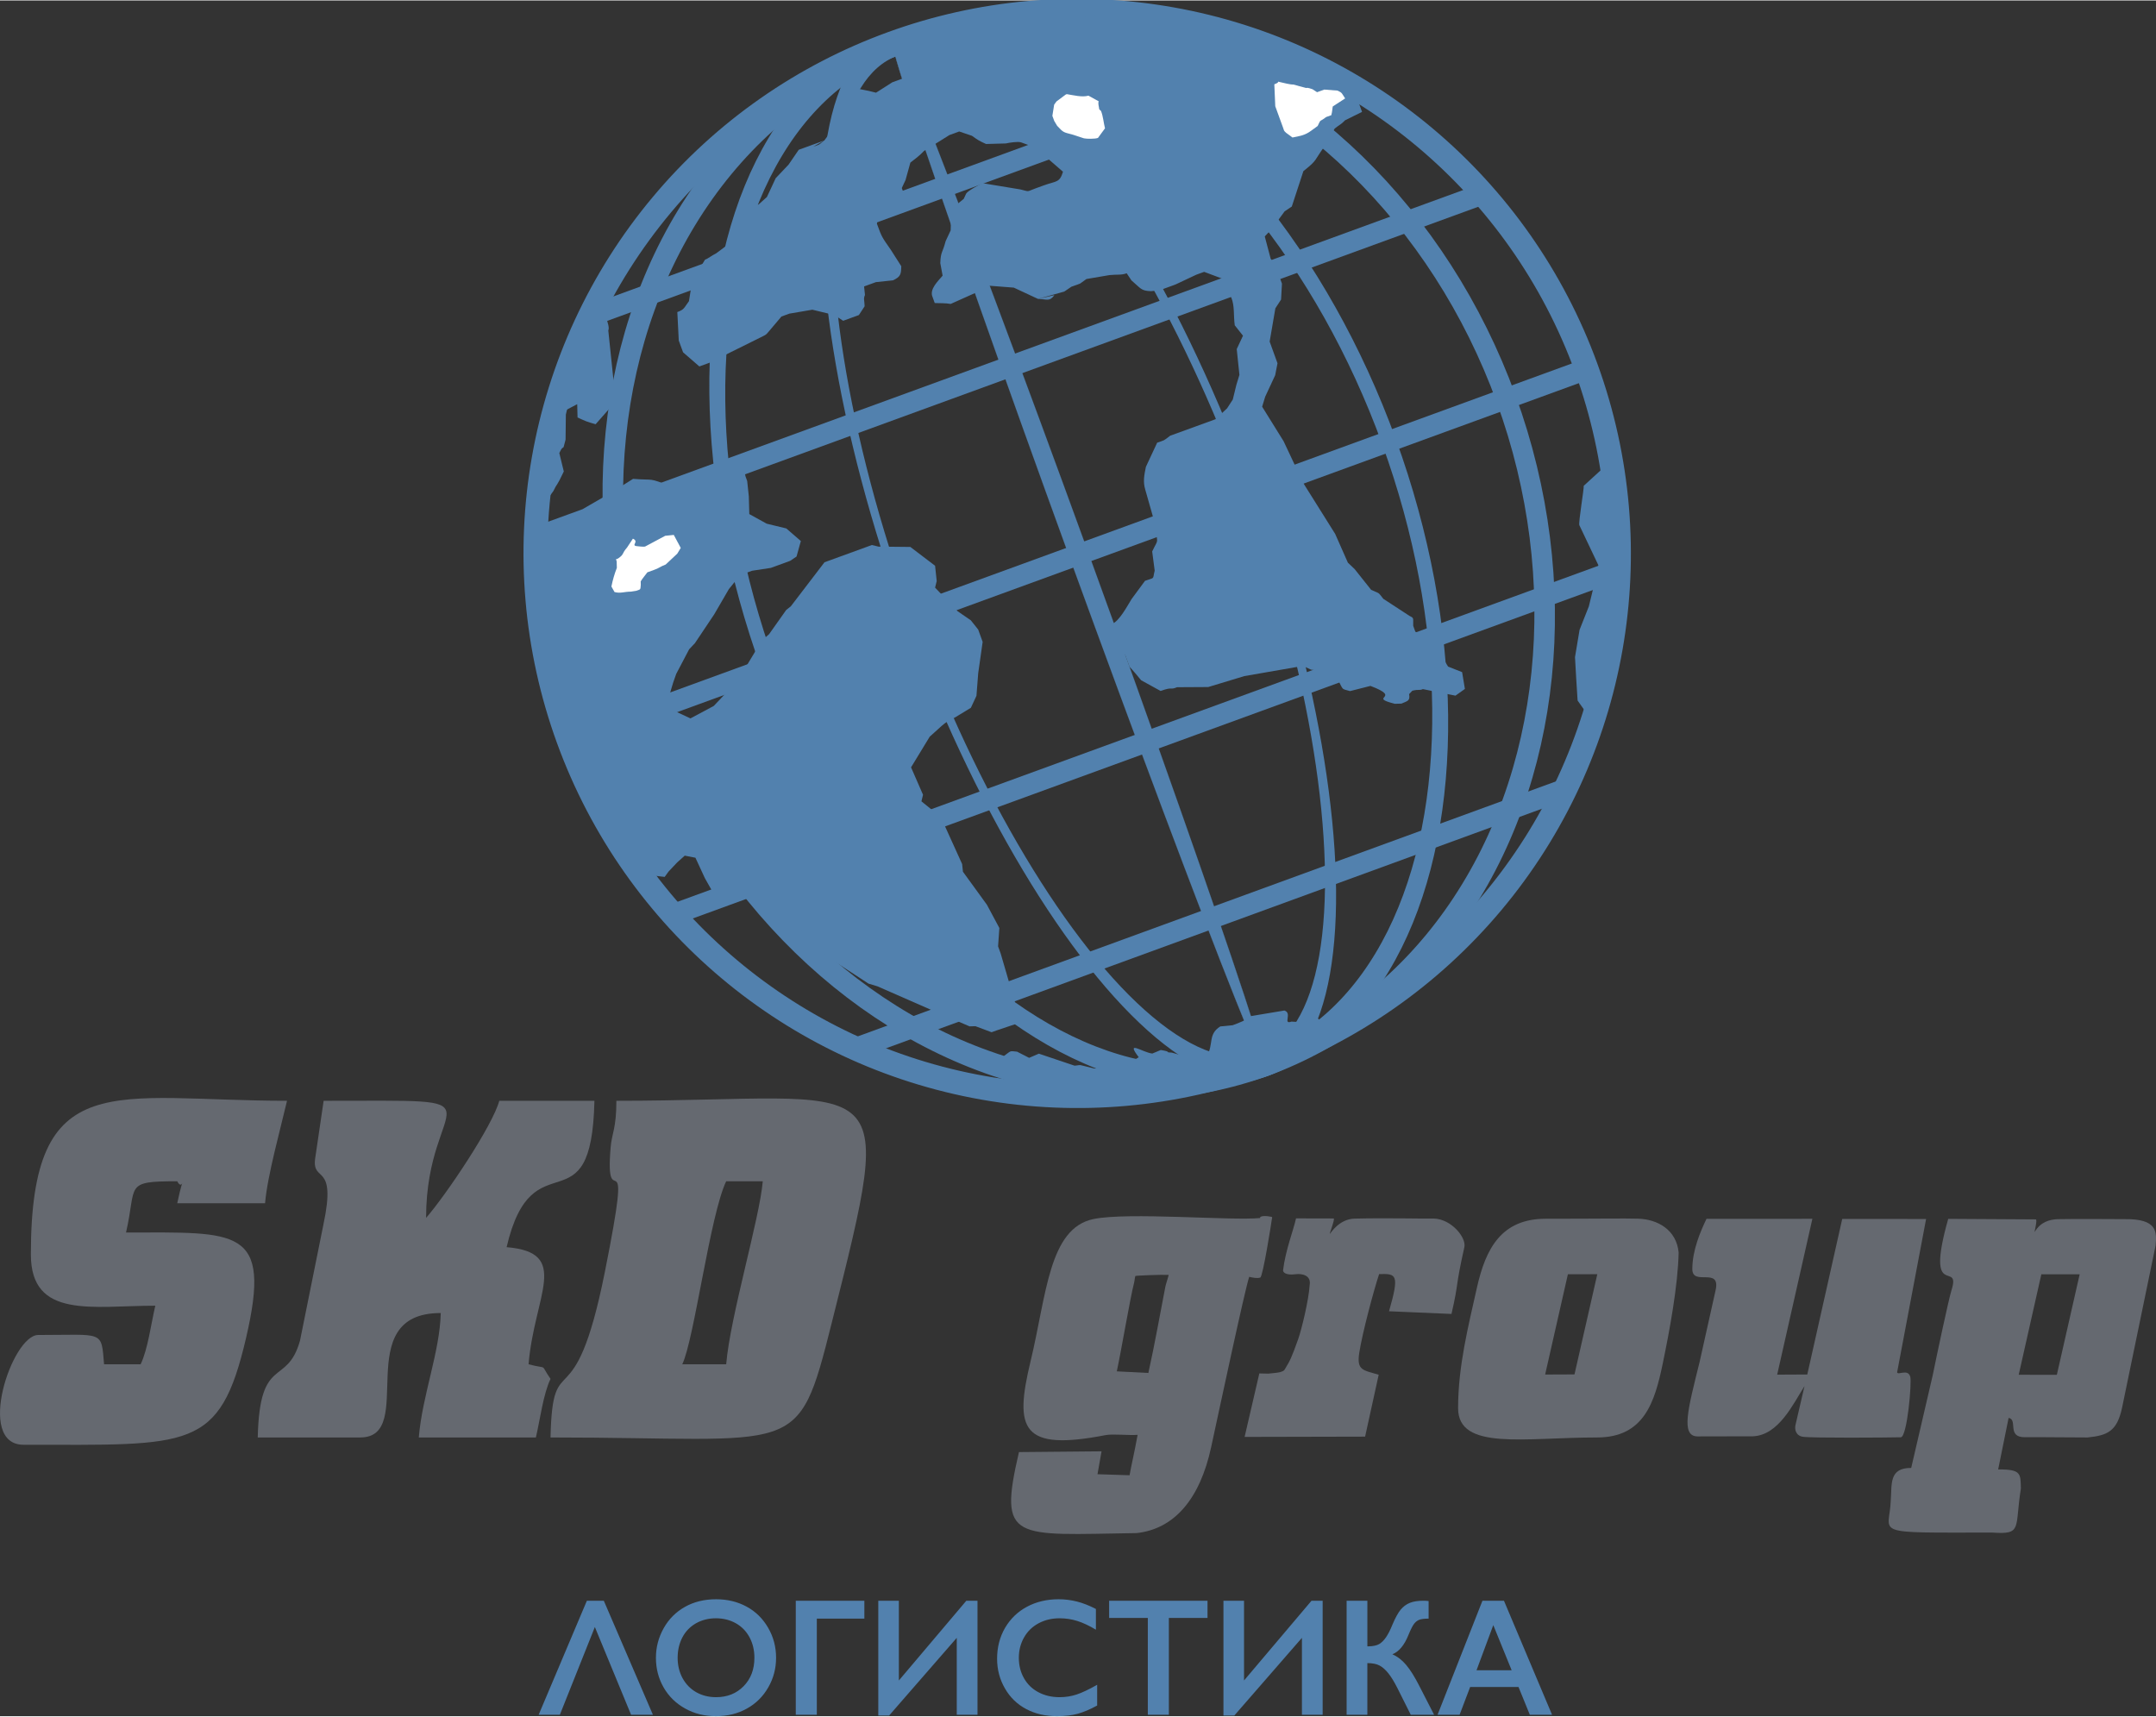 <?xml version="1.0" encoding="UTF-8"?>
<!DOCTYPE svg PUBLIC "-//W3C//DTD SVG 1.1//EN" "http://www.w3.org/Graphics/SVG/1.1/DTD/svg11.dtd">
<!-- Creator: CorelDRAW 2021.5 -->
<svg xmlns="http://www.w3.org/2000/svg" xml:space="preserve" width="800px" height="637px" version="1.1" style="shape-rendering:geometricPrecision; text-rendering:geometricPrecision; image-rendering:optimizeQuality; fill-rule:evenodd; clip-rule:evenodd"
viewBox="0 0 706.07 561.9"
 xmlns:xlink="http://www.w3.org/1999/xlink"
 xmlns:xodm="http://www.corel.com/coreldraw/odm/2003">
 <rect x="0" y="0" width="706.07" height="561.9" fill="#333333" stroke="none"/>
 <defs>
  <style type="text/css">
   <![CDATA[
    .str0 {stroke:#5281AE;stroke-width:6.84;stroke-miterlimit:22.926}
    .str1 {stroke:black;stroke-width:1.29;stroke-miterlimit:22.926}
    .str2 {stroke:#5281AE;stroke-width:1.29;stroke-miterlimit:22.926}
    .fil3 {fill:none}
    .fil4 {fill:#5281AE}
    .fil0 {fill:#656970}
    .fil5 {fill:white}
    .fil2 {fill:#5281AE;fill-rule:nonzero}
    .fil1 {fill:#656970}
   ]]>
  </style>
 </defs>
 <g id="Слой_x0020_1">
  <g id="_2222031769376">
   <path class="fil0" d="M237.82 446.64l-14.38 0c3.93,-8.2 9.09,-48.9 14.38,-59.93l11.98 0c-1.01,12.15 -10.68,44.31 -11.98,59.93zm-57.53 23.97c81.69,0 80.81,7.41 92.06,-37.38 21.67,-86.33 18.85,-72.88 -70.49,-72.88 0,9.09 -1.49,10.59 -1.88,15.23 -2.06,24.51 7.85,-7.93 -1.91,40.89 -10.06,50.34 -17.09,23.07 -17.78,54.14z"/>
   <path class="fil0" d="M103.18 379.45c-0.92,7.93 7.11,0.86 2.75,21.36l-7.68 38.09c-4.3,15.3 -13.23,4.38 -13.84,31.71l33.56 0c18.93,0 -3.81,-40.75 26.37,-40.75 -0.28,12.7 -6.05,26.98 -7.19,40.75l38.35 0c1.4,-6.04 2.43,-14.26 4.79,-19.18 -3.68,-5.3 -0.39,-2.98 -7.19,-4.79 1.89,-22.74 13.92,-36.6 -7.19,-38.35 8.54,-36.67 27.8,-4.75 28.76,-47.94l-31.16 0c-2.15,8.05 -17.26,30.63 -23.97,38.35 0,-40.93 28.98,-38.35 -33.55,-38.35l-2.81 19.1z"/>
   <path class="fil0" d="M10.11 410.68c0,21.28 20.29,16.78 40.75,16.78 -1.41,6.03 -2.43,14.25 -4.8,19.18l-11.98 0c-0.94,-11.25 -0.02,-9.59 -21.57,-9.59 -8.58,0 -20.6,35.95 -4.8,35.95 54.73,0 64.22,2.17 72.88,-35 8.48,-36.41 -2.69,-34.51 -39.32,-34.51 3.63,-15.59 -0.89,-16.78 16.78,-16.78 1.89,3.82 2.45,-4.4 0,7.19l28.76 0c0.74,-8.93 5.08,-24.48 7.19,-33.55 -56.65,0 -83.89,-11.92 -83.89,50.33z"/>
   <path class="fil0" d="M376.08 449.49l-10.34 -0.53c1.55,-7.18 4.32,-23.78 5.67,-29.03 0.18,-0.7 0.25,-2 0.43,-2.2 0.12,-0.14 8.51,-0.48 10.89,-0.36 -0.19,0.97 -0.9,2.91 -1.09,3.89 -1.71,8.73 -3.35,18.24 -5.56,28.23zm36.58 -50.74c-9.44,0.93 -43.25,-2.01 -54.55,0.33 -14.66,3.02 -15.37,24.9 -20.62,46.63 -5.39,22.35 -2.93,29.46 24.6,24.13 2.33,-0.46 7.71,0.15 10.47,-0.09 -1.21,6.64 -2.06,9.87 -2.63,13.24l-10.51 -0.34 1.33 -7.5 -27.05 0.25c-6.89,29.55 -1.77,27.11 38.51,26.53 12.38,-1.34 20.75,-11.17 24.42,-28.09 3.14,-14.47 10.85,-50.72 12.47,-55.84 1.18,0.3 2.82,0.59 3.64,0.23 0.87,-0.38 3.68,-18.21 3.74,-18.85 0.05,-0.48 0.32,-0.93 -0.07,-1.02 -1.46,-0.35 -3.89,-0.45 -3.75,0.39z"/>
   <path class="fil0" d="M661.11 450.08l7.41 -32.91 12.55 0.01 -7.47 32.91 -12.49 -0.01zm-35.21 30.51c-7.29,-0.03 -6.29,5.19 -6.69,10.58 -0.37,11.4 -7.38,10.59 33.28,10.59 9.91,0.69 7.24,-1.36 9.33,-14.41 -0.15,-4.81 0.27,-6.32 -7.44,-6.27l3.42 -16.87c3.16,0.52 -0.77,6.43 5.43,6.32 4.58,-0.07 15.1,0.1 20.42,0.08 6.42,-0.66 9.68,-1.89 11.34,-9.89l10.94 -52.94c0.4,-4.55 0.63,-8.82 -10.17,-8.67 -1.76,0.03 -14.98,-0.14 -21.97,0.01 -2.41,0.12 -5.42,0.79 -7.43,4.14 -0.27,0.45 1,-4.13 0.32,-4.07l-28.66 -0.17c-7.76,27.55 4.35,13.08 1.06,23.41 -0.88,2.8 -4.81,21.25 -6.12,27.75l-7.06 30.41z"/>
   <path class="fil1" d="M554.22 415.48c0,-6.15 2.64,-12.3 4.64,-16.46l34.68 -0.02 -11.53 51.04 9.86 -0.05 11.44 -50.94 27.47 0.01 -9.49 50.2c0.18,1.12 3.52,-1.27 4.3,1.45 0.55,1.9 -1.01,19.79 -3.1,19.84 -4.54,0.11 -29.03,0.28 -32.05,-0.16 -2.24,-0.32 -2.88,-2.34 -2.37,-4.15l2.89 -12.46c-3.68,5.77 -8.44,16.11 -16.89,16.45l-18.07 0.04c-5.74,0.02 -3.17,-9.1 0.59,-24.33l5.25 -23.54c1.74,-7.82 -7.62,-1.2 -7.62,-6.92z"/>
   <path class="fil0" d="M506.02 450l7.45 -32.84 9.63 -0.01 -7.47 32.81 -9.61 0.04zm-28.51 11.02c0,14 21.78,9.59 45.54,9.59 15.36,0 18.85,-11.57 21.46,-24.09 2.29,-11.02 4.99,-25.59 5.23,-36.48 -0.71,-7.48 -6.95,-10.9 -13.29,-11.08 -4.64,-0.14 -12.47,0.02 -30.2,0.02 -14.5,0 -19.68,9.61 -22.59,22.64 -2.85,12.73 -6.15,25.73 -6.15,39.4z"/>
   <path class="fil1" d="M420.85 448.14c-0.46,0.95 -1.36,0.87 -1.54,1.06 -1.11,0.27 -2.38,0.33 -3.97,0.51l-2.92 -0.07 -4.82 20.79 39.46 -0.09 4.45 -20.27c-5.2,-1.55 -7.25,-1.4 -6.37,-7.16 1.05,-6.72 4.75,-20.48 6.51,-25.8 5.63,-0.15 6.76,-0.05 3.24,12.17l20.46 0.88c2.56,-11.15 1.08,-7.88 4.21,-21.85 0.73,-3.14 -4.26,-9.24 -10.01,-9.4 -3.52,0.1 -15.13,-0.24 -25.95,0.03 -4.98,0.13 -7.76,4.65 -8.04,4.95 -0.4,0.43 1.77,-5 1.2,-5 -5.31,-0.01 -9.81,-0.03 -12.32,-0.03 -0.87,3.94 -3.47,10.49 -4.24,16.95 -0.07,0.53 0.54,1.82 4.26,1.33 1.82,-0.23 4.92,0.29 4.46,3.4 -0.33,5.28 -2.72,14.83 -3.73,17.73 -2.24,6.29 -2.7,7.15 -4.34,9.87z"/>
   <path class="fil2" d="M197.74 524.08l16.08 37.34 -7.15 0 -11.86 -28.73 -11.46 28.73 -6.94 0 15.79 -37.34 5.54 0zm36.77 -0.48c3.69,0 7.01,0.8 9.97,2.4 2.95,1.59 5.3,3.89 7.05,6.89 1.75,3.01 2.63,6.29 2.63,9.87 0,3.5 -0.85,6.74 -2.57,9.72 -1.7,2.98 -4.05,5.3 -7.04,6.95 -2.98,1.65 -6.35,2.47 -10.09,2.47 -3.7,0 -7.05,-0.83 -10.07,-2.51 -3.02,-1.67 -5.38,-3.98 -7.06,-6.91 -1.68,-2.93 -2.52,-6.17 -2.52,-9.72 0,-3.42 0.84,-6.63 2.52,-9.65 1.68,-3.01 4.01,-5.34 6.97,-7.01 2.96,-1.67 6.37,-2.5 10.21,-2.5zm-12.59 19.16c0,2.48 0.54,4.7 1.61,6.68 1.08,1.98 2.57,3.51 4.48,4.6 1.92,1.09 4.09,1.63 6.5,1.63 3.66,0 6.66,-1.2 9.02,-3.6 2.36,-2.41 3.53,-5.51 3.53,-9.31 0,-2.47 -0.53,-4.7 -1.59,-6.69 -1.06,-1.98 -2.56,-3.52 -4.49,-4.61 -1.93,-1.08 -4.11,-1.63 -6.52,-1.63 -2.41,0 -4.59,0.55 -6.53,1.64 -1.92,1.1 -3.41,2.63 -4.45,4.6 -1.03,1.97 -1.56,4.2 -1.56,6.69zm61.15 -18.68l0 5.86 -15.57 0 0 31.48 -6.89 0 0 -37.34 22.46 0zm11.3 0l0 26.12 22.1 -26.12 3.65 0 0 37.34 -6.79 0 0 -25.18 -22.16 25.45 -3.54 0 0 -37.61 6.74 0zm52.31 -0.48c2.02,0 4,0.24 5.94,0.73 1.94,0.48 4.03,1.29 6.28,2.45l0 6.79c-2.19,-1.32 -4.22,-2.27 -6.09,-2.86 -1.86,-0.59 -3.8,-0.88 -5.82,-0.88 -2.54,0 -4.83,0.55 -6.87,1.64 -2.05,1.1 -3.63,2.65 -4.76,4.64 -1.14,2 -1.7,4.22 -1.7,6.65 0,2.5 0.56,4.73 1.69,6.71 1.12,1.98 2.7,3.51 4.75,4.59 2.03,1.07 4.33,1.61 6.89,1.61 1.96,0 3.82,-0.29 5.6,-0.88 1.77,-0.59 4.01,-1.64 6.72,-3.18l0 6.79c-2.31,1.27 -4.44,2.16 -6.38,2.7 -1.95,0.54 -4.2,0.8 -6.79,0.8 -3.75,0 -7.12,-0.78 -10.08,-2.35 -2.96,-1.57 -5.29,-3.83 -6.97,-6.78 -1.7,-2.94 -2.55,-6.17 -2.55,-9.69 0,-3.75 0.87,-7.13 2.61,-10.12 1.76,-2.99 4.15,-5.3 7.21,-6.93 3.05,-1.62 6.49,-2.43 10.32,-2.43zm48.77 0.48l0 5.64 -12.66 0 0 31.7 -6.89 0 0 -31.7 -12.67 0 0 -5.64 32.22 0zm11.96 0l0 26.12 22.1 -26.12 3.65 0 0 37.34 -6.79 0 0 -25.18 -22.15 25.45 -3.55 0 0 -37.61 6.74 0zm40.39 0l0 14.94 0.36 0c1.53,-0.03 2.7,-0.28 3.5,-0.74 0.8,-0.47 1.55,-1.21 2.24,-2.22 0.7,-1.01 1.4,-2.38 2.09,-4.1 0.97,-2.29 1.88,-3.95 2.72,-4.96 0.85,-1.01 1.85,-1.76 3.02,-2.23 1.15,-0.46 2.64,-0.69 4.42,-0.69 0.66,0 1.23,0.04 1.71,0.11l0 5.75c-1.39,0 -2.42,0.13 -3.08,0.38 -0.65,0.27 -1.22,0.71 -1.7,1.35 -0.49,0.65 -1.09,1.84 -1.81,3.59 -1.34,3.36 -3.1,5.49 -5.28,6.36 1.67,0.73 3.18,1.89 4.53,3.5 1.35,1.6 2.79,3.9 4.31,6.89l4.82 9.41 -7.64 0 -4.39 -8.77c-1.05,-2.07 -2.03,-3.67 -2.97,-4.83 -0.93,-1.16 -1.89,-2.01 -2.88,-2.53 -0.99,-0.52 -2.32,-0.78 -3.97,-0.78l0 16.91 -6.79 0 0 -37.34 6.79 0zm44.73 0l15.75 37.34 -7.28 0 -3.7 -9.09 -15.84 0 -3.45 9.09 -7.22 0 14.7 -37.34 7.04 0zm-8.98 22.77l11.5 0 -6.01 -14.78 -5.49 14.78z"/>
   <g>
    <g>
     <circle class="fil3 str0" transform="matrix(1.073 -0.391 0.391 1.075 352.773 181.095)" r="155.36"/>
     <circle class="fil3 str1" transform="matrix(0.901 -0.328 0.391 1.075 353.278 181.446)" r="155.36"/>
     <circle class="fil3 str0" transform="matrix(0.654 -0.238 0.391 1.075 353.278 181.446)" r="155.36"/>
     <circle class="fil3 str0" transform="matrix(0.359 -0.131 0.391 1.075 353.278 181.446)" r="155.36"/>
     <circle class="fil3 str0" transform="matrix(0.901 -0.328 0.391 1.075 353.278 181.446)" r="155.36"/>
     <circle class="fil4 str2" transform="matrix(-0.019 0.007 0.391 1.075 353.278 181.446)" r="155.36"/>
     <line class="fil3 str0" x1="191.54" y1="103.97" x2="422.79" y2= "19.51" />
     <line class="fil3 str0" x1="280" y1="343.23" x2="511.25" y2= "258.77" />
     <line class="fil3 str0" x1="186.29" y1="242.37" x2="519.6" y2= "120.76" />
     <line class="fil3 str0" x1="175.35" y1="176.59" x2="485.6" y2= "63.38" />
     <line class="fil3 str0" x1="220.43" y1="299.35" x2="530.18" y2= "186.32" />
    </g>
    <path class="fil4" d="M333.69 332.58l-5.99 -20.5 -0.84 -2.3 0.42 -6.01 -4.08 -7.63 -7.85 -10.81 -0.26 -2.51 -6.59 -14.53 -1.2 -1.52 -5.54 -4.49 0.52 -2.15 -3.92 -8.98 2.04 -3.35 4.07 -6.69 1.67 -2.56 -1.67 2.56c2.46,-2.06 5.02,-5.08 8.15,-6.22l5.33 -3.24 1.83 -3.93 0.57 -7.37 1.46 -10.29c-0.48,-1.34 -0.97,-2.69 -1.46,-4.03l-2.41 -3.03 -4.33 -2.98 -7.38 -7.73 0.53 -2.14 -0.53 -5.02 -8.1 -6.16 -10.46 -0.11 -2.14 -0.52 -15.52 5.65 -11.03 14.43 -1.51 1.2 -5.59 7.9 -2.46 2.19 -8.51 14.17 -2.46 2.2 -4.7 4.96 -7.63 4.08 -7.84 -3.66c1.12,-4.5 1.64,-6.8 3.18,-10.92l4.23 -8.05 1.88 -1.99 6.33 -9.46 4.8 -8.26 2.25 -2.77 3.6 -2.61 1.73 -0.63 6.17 -0.94 2.3 -0.84 4.02 -1.47 2.09 -1.41 1.41 -5.07 -4.76 -4.13 -6.43 -1.56 -5.69 -3.14 -0.16 -5.8 -0.53 -5.02c-1.01,-2.51 -0.66,-2.44 -1.1,-4.81l-2.92 -0.88 -4.6 1.67c-0.51,0.7 -1.95,2.13 -2.25,2.77l-1.88 1.99 -2.51 0.26 -9.46 0.84c-7.99,-3.14 -5.44,-1.96 -12.65,-2.56l-7.42 4.66 -9.14 5.28 -14.95 5.44 -0.42 2.81 0.08 14.13 2.02 19.77 8.43 28.62 14.19 34.17 12.11 14.85 5.44 0.63 1.3 -1.78 2.82 -2.98 2.46 -2.2 3.5 0.68 3.09 6.69 3.66 6.48 2.35 1.1 -2.35 -1.1c1.66,0.19 8,2.3 9.46,-0.84l2.93 0.89 14.58 9.66 9.36 9.62 3.35 2.04 10.24 6.68 2.93 0.89 17.04 7.47 13.12 5.64 1.94 -0.05 5.28 1.98 1.72 -0.62 6.29 -2.11 0.95 -2.59z"/>
    <path class="fil4" d="M293.68 16.78l2.4 8.61 -3.86 1.41 -5.33 3.4 -2.4 -0.59 -3.93 -0.76c-1.66,1.13 -3.15,1.38 -2.52,3.11l-1.64 3.51 -0.58 2.41 -5.86 7.97c-2.2,1.74 -1.29,1.19 -3.63,2.05l3.63 -2.05 -8.38 3.05 -3.33 4.86 -4.22 4.45 -1.64 3.52 -1.23 2.63 -2.75 2.47 -3.46 0.52 -0.41 0.88c-2.81,3.82 -1.15,5.74 -3.51,6.39l0.7 1.93 -1.46 1.99 -5.74 4.28c-1.45,0.69 -2.78,1.82 -3.63,2.05l-2.29 3.75 -1.87 2.88 -1.11 6.97c-1.68,2.28 -1.51,2.74 -3.81,3.57l0.47 9.32c0.47,1.29 0.94,2.57 1.41,3.86l5.33 4.63 3.23 -1.17 16.69 -8.27c2.44,-1.21 1.76,-0.82 3.4,-2.69l3.57 -4.22 2.58 -0.94 7.55 -1.29 2.58 -0.94 -2.58 0.94 7.21 1.75 2.87 1.88c1.72,-0.63 3.44,-1.25 5.15,-1.88l1.88 -2.87c-0.06,-2.06 -0.46,-2.45 0.11,-3.69l-0.29 -2.81c1.29,-0.47 2.58,-0.94 3.87,-1.41l5.62 -0.59c2.46,-1.2 2.64,-1.91 2.69,-4.63l-3.4 -5.33c-2.89,-4.18 -2.9,-3.96 -4.57,-8.55l0.18 -1.52c2.05,-1.6 1.3,-0.94 3.4,-2.7l4.45 -3.81 0.58 -2.4 -0.47 -1.29 1.23 -2.63 1.58 -5.69c1.77,-1.4 2.89,-2.16 4.45,-3.81l8.32 -5.21c1.07,-0.39 2.15,-0.79 3.22,-1.18l4.16 1.41c2.34,1.66 2.29,1.6 4.63,2.69l6.5 -0.18c1.04,-0.25 3.97,-0.71 4.98,-0.35l5.04 1.82c0.55,1.24 1.65,3.37 3.34,3.16l5.34 4.63c-1.09,3.68 -2.22,2.99 -6.39,4.51l-2.58 0.94c-3.16,1.15 -1.77,1.13 -4.98,0.35l-12.42 -2.05c-0.98,0.48 -4.77,2.46 -5.33,3.4l-0.82 1.76 -1.69 1.35 -2.46 5.27 -0.12 3.69 -1.64 3.52c-1.03,3.98 -1.61,3.3 -1.75,7.2l0.76 4.1c-1.36,1.66 -4.47,4.43 -3.28,7.03l0.7 1.94c1.81,0.09 3.5,-0.03 5.22,0.29l8.78 -3.93 3.64 -2.05 8.26 0.64 7.91 3.69c3.04,0.12 3.76,0.96 5.38,-1.23l-5.38 1.23 8.61 -2.4 2.34 -1.59c4.08,-1.48 1.95,-0.48 4.92,-2.52l7.56 -1.29c2.49,-0.26 3.83,0.07 5.62,-0.59l1.58 2.35c3.1,2.61 3.03,3.39 6.39,3.51l2.81 -0.29 5.16 -1.88 6.85 -3.22 2.58 -0.94 5.91 2.22c1.67,4.57 1.04,2.05 1.41,3.87l1.58 2.34c1.12,2.8 0.67,5.69 1.12,9.08l2.7 3.4 -2.05 4.39 0.88 8.44 -1 3.28 -1.17 4.8 -1.87 2.88 -3.81 3.57c-2.15,0.78 -4.29,1.56 -6.44,2.35l-8.38 3.04c-2.49,1.91 -1.63,1.33 -4.27,2.29l-3.69 7.91c-0.54,2.67 -0.99,4.79 -0.23,7.38l2.63 9.26c0.39,1.07 0.79,2.14 1.18,3.22l-1.18 -3.22c1.62,9.69 1.88,6.29 -0.34,11.07l0.82 6.27c-0.76,3.11 0.21,2.11 -3.16,3.34l-4.4 5.97 -1.46 2 1.46 -2c-1.38,2.21 -4.03,7.31 -6.5,8.21l2.17 7.96c1.36,1.39 2.12,1.5 2.46,2.76l1.18 3.22c1.24,1.34 2.68,3.07 3.81,4.45l6.38 3.51c4.15,-1.51 2.97,-0.22 5.39,-1.23l10.2 -0.06 11.83 -3.58 19.21 -3.34 2.64 1.23 7.62 0.87 0.93 2.58 -0.93 -2.58c3.31,6.4 1.94,5.2 5.15,6.15l6.68 -1.7c10.85,4.11 -1.26,3.5 7.97,5.86l2.17 -0.06c2.01,-0.88 2.92,-0.87 2.52,-3.11l1.05 -1.11c2.24,-0.55 2.33,-0.01 3.46,-0.53l10.67 2.14 3.09 -2.2 -0.91 -5.5 -4.6 -1.82 -3.63 -5.98c-1.4,-2.86 -4.09,-4.14 -7.09,-5.44l-0.7 -1.94c-0.07,-2.53 0.35,-2.5 -1.18,-3.22l-8.61 -5.62c-1.95,-2.46 -1.01,-1.54 -3.98,-2.93l-5.4 -6.79 -2.22 -2.11 -4.17 -9.43 -10.43 -16.63 -6.45 -13.71 -7.03 -11.31 1 -3.28 3.27 -7.03 0.76 -3.92 -2.57 -7.09 1.87 -10.9 1.87 -2.87 0.29 -5.21 -1.17 -3.22 -1.17 -3.23 -1.35 -1.69 -1.94 -7.33 2.11 -2.22 4.39 -5.98 2.35 -1.58 3.8 -11.6c4.87,-3.86 3.3,-3.21 7.15,-8.44l3.1 -5.51c1.63,-1.3 2.07,-1.3 3.4,-2.7l5.56 -2.75 -2.81 -7.73 -26.78 -11.42 -36.27 -9.42 -22.84 -2.63 -49.33 4.82 -14.35 6.68z"/>
    <path class="fil4" d="M200.97 124.95l-0.23 7.39 -5.68 6.44c-2.97,-0.83 -3.32,-1.01 -5.92,-2.22l-0.11 -4.34 -3.7 1.93 -0.11 9.67c-1.18,4.84 -0.34,0.74 -2.05,4.4l1.47 6.03c-2.47,5.3 -2.14,3.69 -3.42,6.43l-2.68 3.68 -1.55 -3.63 0.23 -2.48c0.18,-2.33 -0.02,-4.93 0.62,-7.2l1.19 -6.27 1.79 -7.71 2.26 -8.03 3.31 -9.79 4.8 -11.68 5.56 -7.79c0.59,1.61 3.21,6.69 2.46,8.3l1.76 16.87z"/>
    <path class="fil4" d="M525.89 152.33l-7.23 6.61c0.11,1.01 -1.77,12.01 -1.44,12.9l6.21 13.07c-0.23,4.45 0.17,3.08 -1.34,6.32l-1.76 7.21 -3.04 7.68 -1.49 8.93c0,0.21 0.77,13.79 0.85,14.21l2.56 3.64c3.62,-4.45 6.83,-11.49 7.87,-18.33l1.62 -9.98 0.89 -8.79 -0.07 -34.27 -3.63 -9.2z"/>
    <path class="fil5" d="M208.53 178.71c2.25,0.27 2.8,0.19 2.92,0.03l6.4 -3.42 2.81 -0.29 2.28 4.26 -1.14 1.88 -3.8 3.56c-1.77,0.65 -2.22,1.23 -3.74,1.73l-2.25 0.82c-0.66,0.91 -1.67,2.07 -2.19,2.98l0.03 1.08c-0.14,1.74 0,1.46 -1.47,1.99l-1.72 0.27c-2.47,0.04 -3.43,0.66 -5.41,0.14l-1.02 -1.81c0.41,-2.05 1.01,-4.16 1.78,-6.11l-0.03 -1.08c-0.04,-1.31 0.06,-0.82 -0.26,-1.73l0.64 -0.23c2.19,-1.5 1.11,-1.46 3,-3.63l1.91 -2.89c2.16,0.96 -0.74,2.22 1.26,2.45z"/>
    <path class="fil5" d="M356.45 31.17c-2.05,0.62 -4.98,-0.17 -7.09,-0.49l-0.34 0.13 -3.02 2.25 -0.77 1.05 -0.59 3.67c0.21,0.56 0.41,1.13 0.62,1.69l0.95 1.58c2.07,2.22 1.99,2.08 4.88,2.83l3.91 1.27c0.95,0.2 3.6,0.22 4.57,-0.13l2.31 -3.15c-0.45,-1.74 -0.63,-4.03 -1.3,-5.67l-0.58 -0.55c-0.13,-1.08 -0.47,-1.85 -0.19,-2.63l-3.36 -1.85z"/>
    <path class="fil5" d="M419.59 26.82c-2.24,-0.43 0.3,-0.3 -2.26,0.64l0.31 7.18c0.41,1.13 0.82,2.26 1.23,3.39l1.24 3.4c0.49,1.34 0.21,1.08 1.08,1.91l2.09 1.54c2.56,-0.52 4.04,-0.7 6.11,-2.22l2.13 -1.55c1.17,-2.52 0.53,-1.15 2.77,-2.93l1.7 -0.61c0.33,-1.16 0.37,-2.54 0.49,-2.87l4.04 -2.62c-1.12,-1.66 -0.86,-1.82 -2.47,-2.56l-4.35 -0.34c-0.79,0.29 -1.58,0.57 -2.37,0.86l-1.51 -0.98c-0.5,-0.13 -1.52,-0.6 -2.07,-0.4l-4.25 -1.14c-0.93,0.07 -3.3,-0.58 -3.91,-0.7z"/>
    <path class="fil4" d="M328.89 345.6c2.29,-1.63 1.6,-1.63 4.2,-1.33l3.94 2.02 3.19 -1.37 11.68 3.93c1.15,-0.05 1.62,-0.35 2.42,-0.07l4.03 0.99c0.37,-0.02 2.78,-0.16 3.15,-0.33l3.89 0.62c0.85,-0.31 1.69,-0.61 2.53,-0.92l1.8 -0.65c1.52,-0.75 0.77,-0.31 1.54,-1.38l1.67 -1.02c-4.46,-5.86 1.25,-1.54 4.45,-1.21l2.76 -1.16c3.97,0.64 1.02,0.78 3.66,0.86l5.02 1.44c2.62,1.73 1.72,1.41 4.61,0.36l1.8 -0.65c2.29,-3.85 0.28,-7.19 4.42,-9.73l4.02 -0.39c2.06,-0.75 4.51,-1.69 6.03,-3l10.92 -1.82c2.72,0.83 -0.65,4.71 2.32,3.63l2.92 0.16c2.49,-0.38 1.85,-0.27 4.09,-1.08l1.58 -0.17 1.24 1.18 0.3 1.93c-2.1,1.79 -5.59,3.67 -8.13,4.59l-2.65 0.56c-2.33,1.38 -2.47,1.31 -4.91,2.2l-9.5 3.05c-1.66,1.2 -1.23,1.1 -3.24,1.18l-13.82 4.62 -2.3 0.43 -10.61 2.23c-2.98,0.92 -5.26,0.17 -8.62,-0.13l-14.54 0.4 -1.7 -0.2 -15.96 -2.36 -8.74 -0.48 -5.41 -2.52 4.42 -2.43 1.53 -1.98z"/>
   </g>
  </g>
 </g>
</svg>
